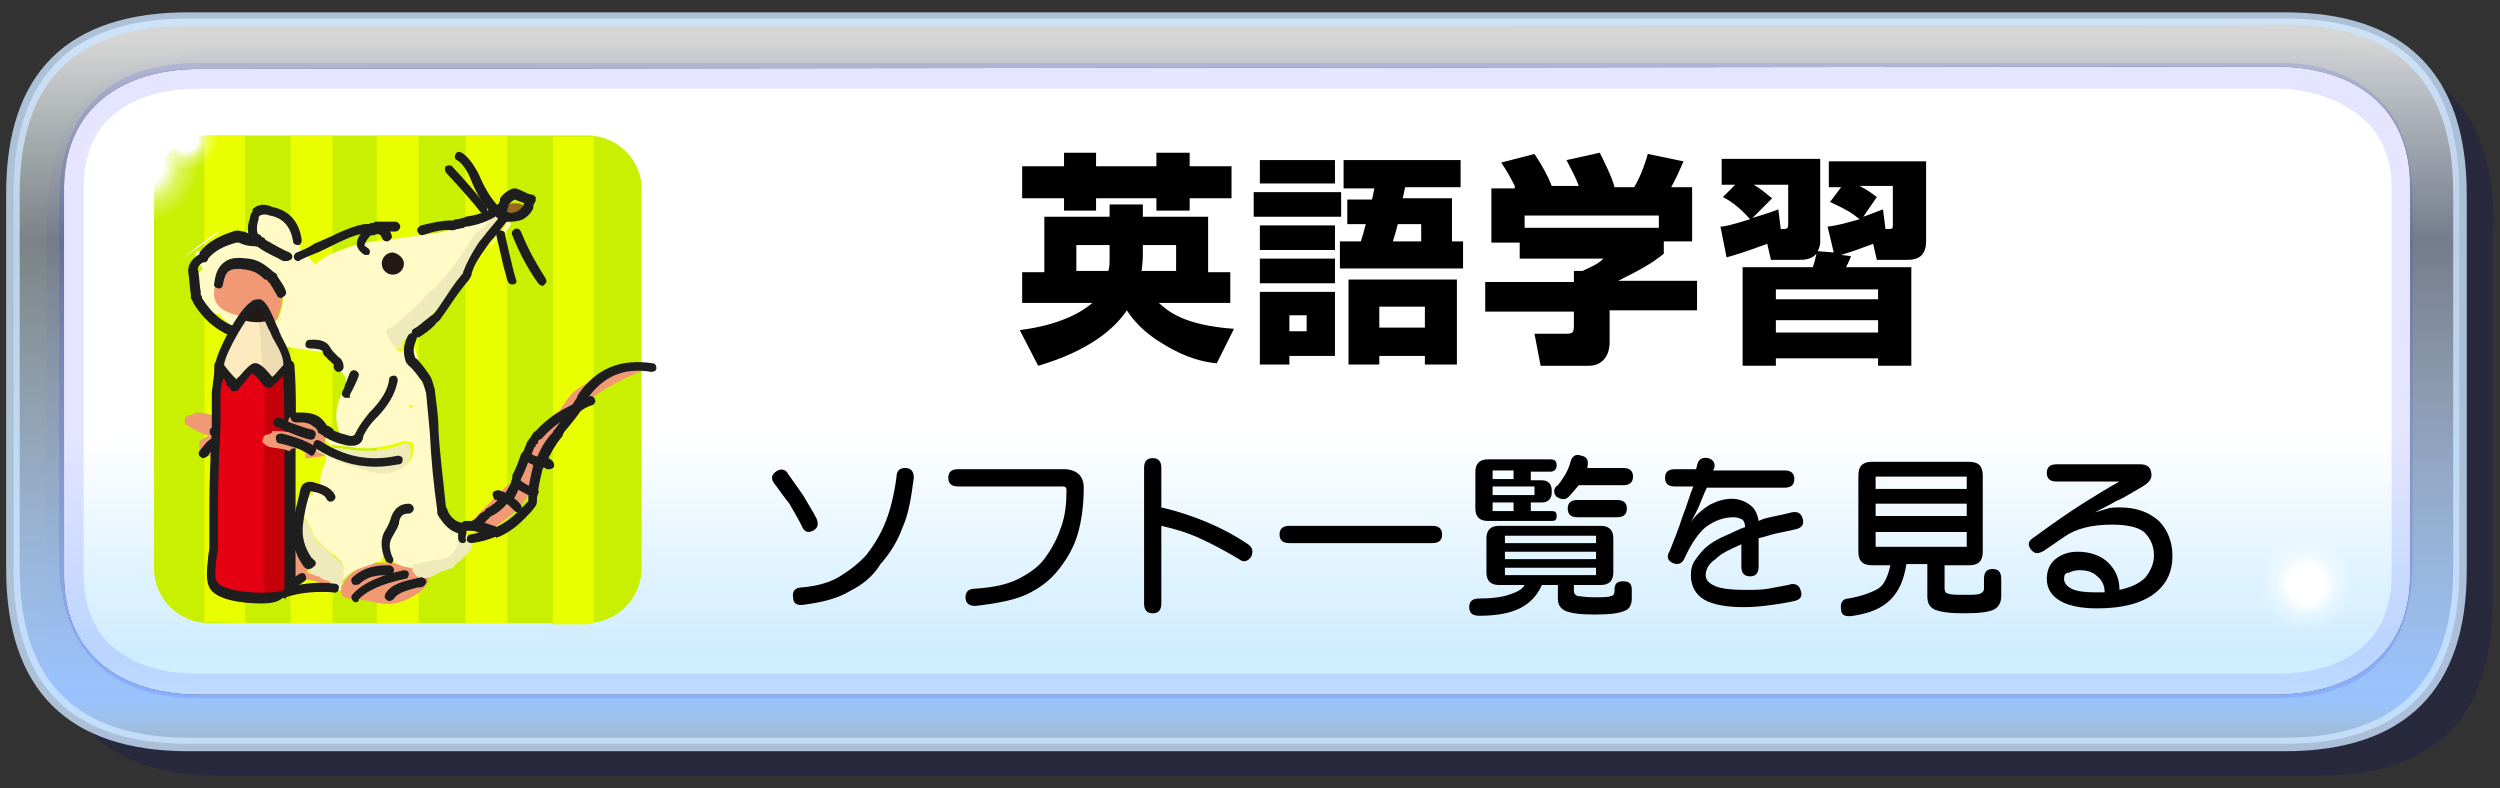 <?xml version="1.0" encoding="utf-8"?>
<!-- Generator: Adobe Illustrator 25.3.1, SVG Export Plug-In . SVG Version: 6.00 Build 0)  -->
<svg version="1.1" id="レイヤー_1" xmlns="http://www.w3.org/2000/svg" xmlns:xlink="http://www.w3.org/1999/xlink" x="0px"
	 y="0px" viewBox="0 0 203 64" style="enable-background:new 0 0 203 64;" xml:space="preserve">
<rect x="0" y="0" width="203" height="64" fill="#333333" stroke="none"/>
<style type="text/css">
	.st0{fill:#000066;fill-opacity:0.2;}
	.st1{fill:url(#SVGID_1_);}
	.st2{fill:url(#SVGID_2_);}
	.st3{opacity:0.102;fill:#0000FF;enable-background:new    ;}
	.st4{opacity:0.8;fill:#CCE4FF;enable-background:new    ;}
	.st5{fill:url(#SVGID_3_);}
	.st6{fill:#C8F000;}
	.st7{fill:#E9FF00;}
	.st8{fill:#F19975;}
	.st9{fill:#FFFAC6;}
	.st10{fill:#F4AF8F;}
	.st11{fill:#EFEABA;}
	.st12{fill:#FFFBDA;}
	.st13{fill:#986A1D;}
	.st14{fill:#1E1E1E;}
	.st15{fill:#231815;}
	.st16{fill:#FDEABE;}
	.st17{fill:#EDDBB3;}
	.st18{fill:#E50012;}
	.st19{fill:#C6000B;}
	.st20{fill:url(#SVGID_4_);}
	.st21{fill:url(#SVGID_5_);}
</style>
<g>
	<path class="st0" d="M202.5,18.3c0-9.5-4.7-14.2-14.2-14.2H18C8.5,4.3,3.8,8.8,3.8,18.3v30.5C3.8,58.3,8.5,63,18,63h170.2
		c9.5,0,14.2-4.7,14.2-14.2V18.3H202.5z"/>
	
		<linearGradient id="SVGID_1_" gradientUnits="userSpaceOnUse" x1="644.478" y1="2496.285" x2="644.478" y2="2574.758" gradientTransform="matrix(0.793 0 0 0.794 -410.929 -1981.242)">
		<stop  offset="3.500000e-02" style="stop-color:#FFFFFF;stop-opacity:0.8"/>
		<stop  offset="0.302" style="stop-color:#E5F9FF;stop-opacity:0.4"/>
		<stop  offset="0.898" style="stop-color:#99C3FF"/>
		<stop  offset="0.969" style="stop-color:#CCEDFF;stop-opacity:0.702"/>
	</linearGradient>
	<path class="st1" d="M199.7,15.7c0-9.5-4.7-14.2-14.2-14.2H15.3C5.8,1.5,1.1,6.2,1.1,15.7v30.5c0,9.5,4.7,14.2,14.2,14.2h170.2
		c9.5,0,14.2-4.7,14.2-14.2V15.7 M184.7,5.4c6.5,0,11,3.3,11,9.7v31.6c0,6.5-4.7,9.7-11,9.7H16.2c-6.5,0-11-3.3-11-9.7V15.3
		c0-6.5,4.7-9.7,11-9.7L184.7,5.4L184.7,5.4z"/>
	
		<linearGradient id="SVGID_2_" gradientUnits="userSpaceOnUse" x1="644.541" y1="2501.597" x2="644.541" y2="2569.242" gradientTransform="matrix(0.793 0 0 0.794 -410.929 -1981.242)">
		<stop  offset="3.500000e-02" style="stop-color:#FFFFFF"/>
		<stop  offset="0.565" style="stop-color:#FFFFFF"/>
		<stop  offset="0.898" style="stop-color:#CEECFF"/>
		<stop  offset="0.969" style="stop-color:#D6F7FF"/>
	</linearGradient>
	<path class="st2" d="M184.7,5.4c6.5,0,11,3.3,11,9.7v31.6c0,6.5-4.7,9.7-11,9.7H16.2c-6.5,0-11-3.3-11-9.7V15.3
		c0-6.5,4.7-9.7,11-9.7L184.7,5.4L184.7,5.4z"/>
	<path class="st3" d="M184.7,56.7H16.2c-7.4,0-11.4-4-11.4-11.4V16.5c0-7.4,4-11.4,11.4-11.4h168.4c3.7-0.1,6.5,1,8.4,2.8
		c2.1,1.9,2.9,4.8,2.9,8.5v28.7C196.1,52.8,192.3,56.7,184.7,56.7z M185,7.2c-0.1,0-0.3,0-0.3,0H16.2c-5.5,0-9.4,2.5-9.4,8v31.5
		c0,5.5,3.9,8,9.4,8h168.6c5.5,0,9.4-2.5,9.4-8V15.2C194.2,8.5,187.6,7.2,185,7.2z"/>
	<path class="st4" d="M185.5,61H15.3C5.5,61,0.5,56,0.5,46.2V15.7C0.5,5.9,5.5,1,15.3,1h170.2c9.8,0,14.8,5,14.8,14.8v30.5
		C200.3,56,195.3,61,185.5,61z M15.3,2.1C6.2,2.1,1.6,6.5,1.6,15.7v30.5c0,9.1,4.6,13.7,13.7,13.7h170.2c9.1,0,13.7-4.6,13.7-13.7
		V15.7c0-9.1-4.6-13.7-13.7-13.7C185.5,2.1,15.3,2.1,15.3,2.1z"/>
	
		<radialGradient id="SVGID_3_" cx="1049.784" cy="2888.711" r="26.103" gradientTransform="matrix(0.707 0 0 0.707 -554.897 -1994.869)" gradientUnits="userSpaceOnUse">
		<stop  offset="7.800000e-02" style="stop-color:#FFFFFF"/>
		<stop  offset="0.137" style="stop-color:#FFFFFF;stop-opacity:0.353"/>
		<stop  offset="0.208" style="stop-color:#FFFFFF;stop-opacity:0"/>
	</radialGradient>
	<path class="st5" d="M191.3,44.1c-1.1-1.1-2.3-1.7-4-1.7c-1.5,0-2.8,0.6-4,1.5c-1.1,1.2-1.5,2.6-1.5,4c0,1.5,0.6,2.8,1.5,4
		c1.1,1.1,2.3,1.7,4,1.5c1.5,0,2.8-0.6,4-1.5c1.1-1,1.5-2.3,1.5-4C192.8,46.4,192.3,45.2,191.3,44.1z"/>
	<g>
		<g>
			<path class="st6" d="M47.7,11H17c-2.5,0-4.5,2-4.5,4.5v5.4v19.8v5.4c0,2.5,2,4.5,4.5,4.5h30.6c2.5,0,4.5-2,4.5-4.5v-5.4V20.9
				v-5.4C52.2,13.1,50.2,11,47.7,11z"/>
			<g>
				<rect x="23.6" y="11" class="st7" width="3.4" height="39.6"/>
				<path class="st7" d="M19.9,50.6V11h-2.8c-0.2,0-0.4,0-0.5,0v39.5c0.2,0,0.4,0,0.5,0L19.9,50.6L19.9,50.6z"/>
				<path class="st7" d="M48.2,50.6V11.1c-0.2,0-0.4,0-0.5,0h-2.8v39.6h2.8C47.9,50.6,48,50.6,48.2,50.6z"/>
				<rect x="37.8" y="11" class="st7" width="3.4" height="39.6"/>
				<rect x="30.6" y="11" class="st7" width="3.4" height="39.6"/>
			</g>
		</g>
	</g>
	<g>
		<path class="st8" d="M34.8,47c-1.2-1.4-3.7-1.6-5.4-1c-0.8,0.3-2.4,1.9-1.4,2.5c0.4,0.2,1.5,0.2,2,0.3c0.7,0.2,1.4,0.3,2.1,0.2
			C33,48.8,34.7,48,34.8,47"/>
		<path class="st9" d="M21.4,16.8c-0.1,0-0.3-0.1-0.3-0.3c-0.1,0.3-0.2,0.6-0.4,0.9c-0.5,1-0.7,1.4-0.6,1.4c-0.1,0-0.1,0-0.1,0.1
			c0.1,0.1,0.3,0.3,0.6,0.6c-0.3-0.1-0.4-0.2-0.6-0.3l-3.6,1.2h-0.5c-0.1,0.5,0.1,0.9,0.5,1.3c0,0.1,0,0.1,0.1,0.1
			c-0.2,0.2-0.4,0.3-0.6,0.6c0,0.1,0,0.2,0,0.3c-0.1,0.4,0,0.8,0,1.1c0.1,1,0.8,1.7,1.9,1.7c0.2,0.2,0.4,0.4,0.6,0.6
			c0.8,0.8,1.9,1.4,3.1,1.5c0.1,0.1,0.5,0.2,1.2,0.4c0.6,0.2,1.9,0.4,3.7,0.6c0.3,0.1,0.7,0.4,0.8,0.8c0.2,0.5,0.6,0.9,0.9,1.3
			c0,0.2,0,0.4,0,0.7c-0.1,0.2-0.2,0.3-0.2,0.5c-0.1,0.1-0.3,0.2-0.3,0.4c-0.4,1-0.4,2,0,2.9c0.2,0.3,0.3,0.4,0.6,0.4
			c0,0.1,0,0.3,0,0.3c-0.2-0.1-0.6-0.3-0.8-0.5c-0.1-0.1-0.2-0.2-0.4-0.3v0.1c-0.1,0-0.1,0-0.3,0c0,0-0.1,0.1-0.1,0.1
			c0,0,0,0.1-0.1,0.1c0,0.1,0,0.1,0,0.1c0,0.1,0,0.2,0,0.3c0.1,0.1,0.2,0.1,0.3,0.3c0.6,0.1,1.2,0.1,1.7,0.2
			c0.6,0.1,1.1,0.1,1.7,0.1c0.8-0.1,1.7-0.3,2.6-0.6c0,0,0,0,0.1,0l0,0c0.1,0,0.3,0.1,0.5,0.1c0.1,0,0.1,0,0.1,0.1
			c0.2,1.1-0.2,1.8-1.3,2.1c-0.5,0.2-1,0.2-1.5,0.1c-1-0.2-2-0.6-3-0.9l0,0c-0.1,0-0.1,0-0.1-0.1l0,0c-0.2-0.1-0.4-0.1-0.5-0.2
			c-0.1-0.1-0.1-0.1-0.2-0.1l0,0c-0.1,0-0.1-0.1-0.1-0.1c-0.1,0-0.1,0-0.1-0.1l0,0c-0.1,0-0.2,0.1-0.2,0.1c-0.1,0.1-0.1,0.1,0,0.2
			c0,0.2-0.1,0.4-0.1,0.6C26.1,38.2,26,38.7,26,39c0,0.1,0,0.1,0.1,0.1c-0.8,0.8-1.3,1.7-1.6,2.4c0.4,0.7,0.7,1.4,1.1,2.2
			c0.1,0,0.1,0.1,0.1,0.1c0.6,0.6,1.3,1.2,2,1.8c0.1,0.1,0.2,0.3,0.1,0.6l-0.1,0.1c0,0,0.1,0,0.1,0.1c0,0.7-0.3,1-1,1v0.1
			c0,0.1,0,0.1-0.1,0.3c-0.4-0.2-1-0.4-1.5-0.5c0.2,0.3,0.5,0.5,0.7,0.6c0.3,0.2,0.8,0.3,1.2,0.1c0.2,0,0.4,0,0.6-0.1l0,0v-0.1
			c0-0.1,0-0.3,0-0.3c0.1,0,0.1-0.1,0.1-0.1c0-0.1,0-0.1,0-0.1c0,0,0,0,0-0.1c0.4-0.5,0.8-0.8,1.3-1c0.5-0.2,1-0.3,1.5-0.6
			c0.1,0,0.2,0,0.3,0c0.2-0.4,0.4-0.8,0.5-1.4c0,1.2,0.6,1.7,1.9,1.9c0.1,0,0.1,0,0.2,0.1c0-0.1,0-0.1,0-0.1c0-0.1,0-0.1,0.1-0.2
			c0.8-0.1,1.5-0.2,2.2-0.4c0.5-0.1,0.8-0.3,1.1-0.6c0-0.1,0-0.1,0-0.1c0.1-0.1,0.1-0.1,0.1-0.2c0.1-0.1,0.1-0.1,0.2-0.3
			c0-0.1,0-0.1,0-0.1c0.1,0,0.1-0.1,0.3-0.1c0.1,0,0.1,0.1,0.2,0.1c0,0,0,0,0,0.1c0.1-0.1,0.1-0.1,0.1-0.2l0.1-0.1
			c0-0.1,0-0.1,0.1-0.1c0.1,0,0.1,0,0.1,0c0.1,0,0.1,0,0.1,0c-0.3-0.6-1-1.3-2.4-2.1c-0.3-0.7-0.4-1.4-0.3-2.1c0-1.2,0-2.4-0.1-3.6
			c0-0.5-0.1-0.9-0.3-1.3c0.1,0,0.1-0.1,0.2-0.1c-0.1-1.3-0.3-2.6-1-3.6c-0.1-0.8-0.3-1.6-0.5-2.4c-0.1-0.4-0.3-0.8-0.4-1.1
			c-0.2,0.1-0.4,0.3-0.5,0.3c0,0.1,0,0.2,0,0.3c-0.1,0.1-0.1,0.2-0.1,0.3c-0.1,0-0.2,0-0.3,0c0,0-0.1,0-0.1,0
			c-0.4-0.3-0.7-0.8-0.8-1.3c-0.1-0.1-0.1-0.1,0-0.2c1.3-0.8,2.3-1.9,3.4-3c0.1-0.1,0.3-0.3,0.5-0.4c1.3-1.4,2.3-2.9,3.3-4.5
			c0,0,0,0,0.1,0c0.5-0.4,1-0.8,1.4-1.3h0.1c0.1,0,0.1,0,0.1,0c0.1,0,0.1,0,0.3,0.1c0.1,0,0.1,0,0.1,0.1c0,0,0,0,0.1,0.1
			c0,0,0,0,0,0.1c0.1,0,0.1,0,0.1,0c-0.1,0.1-0.1,0.1-0.1,0.1c0,0.1,0,0.1,0,0.1c-0.6,0.6-1,1.3-1.5,2c0.4-0.5,0.9-1,1.5-1.6
			c0.3-0.2,0.4-0.4,0.5-0.6c-0.1-0.1-0.2-0.3-0.3-0.6c0,0,0-0.1,0.1-0.1c-0.5-0.1-1.1-0.1-2,0.1c-0.3,0.1-0.6,0.1-0.9,0.3
			c-0.8,0.4-1.8,0.8-2.8,1c-1.4,0.2-2.8,0.4-4.3,0.6c-1.2,0.1-2.4,0.3-3.6,0.8c-0.9,0.3-1.6,0.7-2.1,1.2c-0.3-0.4-0.7-0.8-1.2-1.2
			C23.9,18.6,22.9,17.6,21.4,16.8z M19.4,21.6L19.4,21.6c3.1,0.1,4.2,1.5,3.3,4c-0.1,0.3-0.3,0.6-0.7,0.7c-1,0.3-1.9,0.1-2.6-0.7
			c-1.7-0.3-2.2-1.3-1.7-2.8c0.1-0.4,0.4-0.8,0.8-1C18.8,21.7,19,21.7,19.4,21.6L19.4,21.6z M28.1,32.9c0,0.3,0,0.7,0,1
			c0,0.1,0,0.2,0,0.3C28.1,33.9,28.1,33.4,28.1,32.9z M33.5,32.9c0,0.1,0,0.1,0,0.2c-0.1,0-0.2,0-0.3-0.1
			C33.2,32.9,33.3,32.9,33.5,32.9z"/>
		<path class="st10" d="M19.4,21.6L19.4,21.6L19.4,21.6L19.4,21.6z"/>
		<path class="st8" d="M18.4,21.8c-0.4,0.2-0.6,0.6-0.8,1c-0.6,1.5,0,2.4,1.7,2.8c0.7,0.8,1.5,1,2.6,0.7c0.3-0.1,0.6-0.3,0.7-0.7
			c0.9-2.5-0.1-3.8-3.3-4v0.1C19,21.7,18.8,21.7,18.4,21.8z"/>
		<path class="st11" d="M40.3,17.6c-0.1,0-0.1,0-0.1,0h-0.1c-0.4,0.5-0.9,0.9-1.4,1.3c-0.1,0-0.1,0-0.1,0c-1,1.7-2,3.1-3.3,4.5
			c-0.2,0.1-0.4,0.3-0.5,0.4c-1,1.1-2.1,2.2-3.4,3c-0.1,0.1-0.1,0.1,0,0.2c0.1,0.5,0.4,0.9,0.8,1.3c0.1,0,0.1,0,0.1,0
			c0.1,0,0.2,0,0.3,0c0-0.1,0-0.1,0.1-0.3c0-0.1,0-0.1,0-0.3c0.1-0.1,0.3-0.2,0.5-0.3c0.8-0.6,1.5-1.3,2.2-2.2
			c0.1,0,0.2-0.1,0.3-0.1c0.3-0.3,0.4-0.6,0.6-1l0,0c0.1-0.1,0.1-0.2,0.2-0.3l0,0c0.7-0.8,1.3-1.7,1.7-2.7c0-0.1,0.1-0.1,0.1-0.1
			c0.3-0.3,0.5-0.7,0.8-1c0.4-0.6,0.9-1.3,1.5-2c0,0,0,0,0-0.1c0.1,0,0.1,0,0.1-0.1c0,0,0,0-0.1,0c0-0.1,0-0.1,0-0.1
			c-0.1-0.1-0.1-0.1-0.1-0.1c0-0.1,0-0.1-0.1-0.1C40.4,17.6,40.4,17.6,40.3,17.6z"/>
		<path class="st12" d="M36.4,24.1L36.4,24.1c0.1-0.1,0.1-0.3,0.2-0.3l0,0C36.5,23.9,36.5,24,36.4,24.1z"/>
		<path class="st13" d="M41.7,16.5c-0.2,0-0.4,0.1-0.6,0.1c-0.1,0.1-0.1,0.3-0.2,0.3c0,0.1,0,0.1,0,0.2c-0.1,0-0.1,0.1-0.1,0.1
			c0.1,0.3,0.1,0.5,0.3,0.6c0.2,0.1,0.6,0.2,0.9,0.1c0.2,0,0.3-0.1,0.5-0.1c0.1-0.1,0.1-0.2,0.2-0.3c0-0.2,0-0.4,0-0.6
			c0-0.1-0.1-0.1-0.2-0.2C42.3,16.5,42,16.5,41.7,16.5L41.7,16.5z"/>
		<path class="st11" d="M32.8,36C32.8,36,32.8,36,32.8,36c-0.9,0.4-1.8,0.6-2.7,0.6c-0.6,0-1.2,0-1.7-0.1c-0.6-0.1-1.1-0.1-1.7-0.2
			c-0.2-0.1-0.5-0.1-0.8-0.1c0,0.1,0,0.1-0.1,0.1c-0.1,0.1-0.1,0.1-0.1,0.3c0.1,0,0.1,0,0.1,0.1c0.3,0.1,0.5,0.1,0.6,0.3h0.1l0,0
			c0.1,0.1,0.1,0.1,0.1,0.1c0.1,0.1,0.2,0.1,0.3,0.1c0.1,0.1,0.3,0.1,0.5,0.2l0,0c0.1,0,0.1,0,0.1,0.1c1,0.3,2,0.7,3,0.9
			c0.5,0.1,1,0.1,1.5-0.1c1.1-0.3,1.5-1,1.3-2.1c0-0.1-0.1-0.1-0.1-0.1C33.2,36.1,33,36,32.8,36L32.8,36z"/>
		<path class="st11" d="M37,44.5c0,0.1,0,0.1-0.1,0.2c0,0,0,0.1,0,0.1c-0.3,0.3-0.6,0.6-1.1,0.6c-0.7,0.1-1.4,0.3-2.2,0.4
			c-0.1,0.1-0.1,0.1-0.1,0.2c0,0,0,0,0,0.1c0,0.1,0,0.3,0,0.3c0.1,0,0.1,0,0.1,0.1c0.1,0.1,0.2,0.3,0.4,0.4c0.3,0.1,0.8,0,1.1-0.1
			c0.5-0.3,1-0.5,1.7-0.7c0.1-0.2,0.3-0.4,0.6-0.6c0.3-0.3,0.6-0.6,0.8-0.8c0-0.1,0.1-0.2,0.1-0.3c0-0.2,0-0.4,0-0.6l0,0
			c-0.1-0.1-0.1-0.1-0.1-0.1c-0.1,0-0.1,0-0.1,0c0,0,0,0-0.1,0c-0.1,0-0.1,0-0.1,0.1L37.8,44c-0.1,0.1-0.1,0.1-0.1,0.2
			c0-0.1,0-0.1,0-0.1c-0.1,0-0.1-0.1-0.2-0.1c-0.1,0-0.2,0.1-0.3,0.1c0,0.1,0,0.1,0,0.1C37.1,44.4,37,44.5,37,44.5z"/>
		<path class="st11" d="M24.4,41.5c-0.1-0.1-0.1-0.3-0.1-0.3c-0.1,0.6-0.1,1.7-0.4,3.1v0.1c0.1,0,0.1,0,0.1,0.1c0,0,0,0.1,0.1,0.1
			v0.1c0,0.1,0,0.1,0,0.1c0.1,0.1,0.1,0.2,0.3,0.3c0.2,0.3,0.4,0.6,0.6,0.8c0,0.1,0,0.1,0,0.1c0.1,0.1,0.1,0.2,0.2,0.4
			c0,0,0,0-0.1,0v0.1c-0.1,0-0.1,0.1-0.1,0.1c0,0.1,0,0.1,0.1,0.3c0.1,0,0.1,0,0.1,0s0,0,0,0.1c0.1,0,0.1,0,0.2,0
			c0.2,0.1,0.4,0.2,0.6,0.2c0.2,0.1,0.4,0.3,0.6,0.3c0.1,0.1,0.2,0.1,0.3,0.1c0.8,0.1,1-0.3,1-1c0-0.1-0.1-0.1-0.1-0.1l0.1-0.1
			c0.1-0.3,0-0.4-0.1-0.6c-0.7-0.6-1.4-1.3-2-1.8c-0.1-0.1-0.1-0.1-0.1-0.1C25.1,42.9,24.9,42.2,24.4,41.5z"/>
		<path class="st12" d="M24.1,44.7C24.1,44.7,24.1,44.7,24.1,44.7v-0.2C24,44.5,24,44.4,24,44.4c0,0.2,0,0.4,0.1,0.7
			c0.1,0,0.1,0,0.3,0C24.2,45,24.2,44.8,24.1,44.7z"/>
		<path class="st8" d="M25.1,46.3C25.1,46.3,25.1,46.3,25.1,46.3c0-0.1-0.1-0.2-0.1-0.4c0,0,0,0,0-0.1c-0.2-0.2-0.3-0.5-0.6-0.8
			c-0.1,0-0.1,0-0.3,0c-1.1,0-1.8,0.3-2.3,1.1c0.1,0.3,0.3,0.4,0.4,0.6c-0.1,0-0.1,0-0.1,0c-0.1,0.1-0.2,0.3-0.3,0.3
			c0,0.1,0,0.1,0,0.3c0,0.1,0.1,0.2,0.1,0.3c0.3-0.2,0.7-0.2,1-0.3c0.8-0.2,1.6-0.3,2.3-0.2c0.5,0.1,1,0.3,1.5,0.5
			c0.1-0.1,0.1-0.2,0.1-0.3v-0.1c-0.1,0-0.1,0-0.3-0.1c-0.2,0-0.4-0.1-0.6-0.3c-0.2,0-0.4-0.1-0.6-0.2c-0.1,0-0.2,0-0.2,0l0,0
			c0-0.1,0-0.1,0-0.1s0,0-0.1,0c-0.1-0.1-0.1-0.2-0.1-0.3C24.9,46.4,25,46.3,25.1,46.3L25.1,46.3z"/>
		<path class="st12" d="M25.3,46.8c-0.1,0-0.1,0-0.2,0l0,0C25.1,46.8,25.1,46.8,25.3,46.8z"/>
		<path class="st12" d="M17.7,18.8C17.7,18.8,17.7,18.8,17.7,18.8c-0.2,0.1-1.2,0.8-2.9,2.2C17,19.5,18,18.7,17.7,18.8z"/>
		<path class="st12" d="M19.8,19.3c-0.3-0.1-0.5-0.2-0.7-0.3C18.2,19.1,18.4,19.2,19.8,19.3z"/>
		<path class="st8" d="M49.4,30.3c-0.4,0.1-0.8,0.3-1,0.4c-0.8,0.4-1.4,0.8-1.8,1.1c-0.5,0.5-0.8,1-1.2,1.6
			c-0.2,0.1-0.4,0.2-0.6,0.4c-0.1,0.1-0.2,0.1-0.2,0.2c-1.6,2.2-2.4,3.4-2.2,3.5c0.1,0.2,0.2,0.6,0.1,1c-0.6,0.3-1.1,0.7-1.5,1.1
			c-1,1-2,2-2.9,2.9c0.1,0.5,0.3,0.7,0.8,0.8c0.1,0.1,0.2,0.1,0.3,0.1c0.8-0.5,1.5-0.9,2.2-1.5c0.8-0.6,1.3-1.3,1.7-2.1
			c1.7-3.2,2.5-4.8,2.6-4.7c1.2-2.3,3.6-4,7.3-5.3c-1,0-1.6,0-1.7,0c-0.2-0.1-0.4-0.1-0.6-0.1c-0.3,0.1-0.6,0.3-0.8,0.3
			c0,0,0,0.1-0.1,0.1c-0.1,0.1-0.1,0.1-0.1,0.1c-0.1,0-0.1,0-0.1,0.1C49.5,30.3,49.5,30.3,49.4,30.3z"/>
		<path class="st14" d="M40.3,17.5c-0.1,0-0.2,0-0.3-0.1c-0.7-0.7-1.3-1.6-1.8-2.9c-0.3-0.7-0.7-1.3-1.1-1.5
			c-0.2-0.1-0.2-0.3-0.1-0.5c0.1-0.2,0.3-0.2,0.5-0.1c0.5,0.3,1,1,1.4,1.8c0.5,1.2,1.1,2.1,1.7,2.7c0.1,0.1,0.1,0.4,0,0.5
			C40.5,17.5,40.4,17.5,40.3,17.5z"/>
		<path class="st14" d="M44,23.2c-0.1,0-0.2-0.1-0.3-0.2c-0.8-1.1-1.5-2.4-2.1-3.9c-0.1-0.2,0-0.4,0.2-0.5c0.2-0.1,0.4,0,0.5,0.2
			c0.6,1.5,1.3,2.7,2,3.8c0.1,0.2,0.1,0.4-0.1,0.5C44.2,23.2,44.1,23.2,44,23.2z"/>
		<path class="st14" d="M41.3,18c-0.1,0-0.2,0-0.3,0c-0.2-0.1-0.3-0.3-0.2-0.5c0.1-0.2,0.3-0.3,0.5-0.2c0.1,0,0.4,0,0.6-0.1
			c0.1,0,0.4-0.2,0.6-0.5c0-0.1,0-0.1,0.1-0.2c-0.1,0-0.2-0.1-0.3-0.1c-0.2-0.1-0.3-0.1-0.5-0.2c-0.2,0.1-0.3,0.2-0.5,0.4
			c0,0,0,0,0,0.1c0,0.1-0.1,0.2-0.1,0.3c0,0.2-0.2,0.4-0.4,0.4s-0.4-0.2-0.4-0.4c0-0.3,0.1-0.5,0.2-0.7l0-0.1c0,0,0,0,0-0.1
			c0.3-0.4,0.7-0.7,1.1-0.8c0.1,0,0.1,0,0.2,0c0.3,0.1,0.5,0.2,0.7,0.3c0.2,0.1,0.4,0.2,0.6,0.2c0.1,0,0.2,0.1,0.3,0.2
			c0,0.1,0,0.2,0,0.3c-0.1,0.2-0.2,0.3-0.2,0.5c0,0,0,0,0,0.1c-0.2,0.5-0.7,0.9-1.1,1C41.8,18,41.6,18,41.3,18z"/>
		<path class="st14" d="M41.1,18C41.1,18,41.1,18,41.1,18c-0.4-0.1-0.7-0.2-0.9-0.5c0-0.1-0.1-0.1-0.1-0.2c0-0.1,0-0.2,0.1-0.4
			c0-0.1,0.1-0.2,0.2-0.3c0.1-0.1,0.4-0.1,0.5,0c0.1,0.1,0.1,0.4,0,0.5c0.1,0,0.2,0.1,0.3,0.1c0.2,0,0.3,0.3,0.3,0.5
			C41.5,17.9,41.3,18,41.1,18z"/>
		<path class="st14" d="M40.3,17.5c-0.1,0-0.3-0.1-0.3-0.2c-0.1-0.2,0-0.4,0.2-0.5c0.1,0,0.1-0.1,0.1-0.1c0.1,0,0.1-0.1,0.2-0.1
			c0.2-0.1,0.4,0,0.5,0.2c0.1,0.2,0,0.4-0.2,0.5c-0.1,0-0.1,0.1-0.1,0.1c-0.1,0-0.1,0.1-0.2,0.1C40.4,17.5,40.4,17.5,40.3,17.5z"/>
		<path class="st14" d="M34.3,19.1c-0.2,0-0.3-0.1-0.4-0.3c-0.1-0.2,0.1-0.4,0.3-0.5c0.8-0.2,1.7-0.4,2.5-0.4c0,0,0,0,0.1,0
			c0.1,0,0.1-0.1,0.2-0.1c0.2,0,0.3,0,0.5-0.1c0.1,0,0.2,0,0.3-0.1c0.7-0.1,1.6-0.3,2.3-0.8c0.2-0.1,0.4-0.1,0.5,0.1
			c0.1,0.2,0.1,0.4-0.1,0.5c-0.8,0.6-1.9,0.9-2.6,1c-0.1,0-0.2,0-0.2,0.1c-0.2,0-0.4,0.1-0.6,0.1c-0.2,0.1-0.3,0.1-0.4,0.1
			C36,18.6,35.2,18.8,34.3,19.1C34.4,19.1,34.3,19.1,34.3,19.1z"/>
		<path class="st14" d="M33.8,27.4c-0.1,0-0.2-0.1-0.3-0.2c-0.1-0.2-0.1-0.4,0.1-0.5c0.4-0.2,0.8-0.6,1.2-0.9
			c0.1-0.1,0.3-0.2,0.4-0.3c0.2-0.2,0.4-0.5,0.6-0.8l0.2-0.3c0.4-0.6,0.9-1.4,1.5-2.1c0,0,0.1-0.1,0.1-0.1c0,0,0-0.1,0-0.1
			c0.3-0.8,0.7-1.5,1.2-2.3c0.2-0.3,0.5-0.6,0.7-0.9c0.4-0.5,0.8-0.9,1.2-1.5c0.1-0.2,0.4-0.2,0.5-0.1c0.2,0.1,0.2,0.4,0.1,0.5
			c-0.4,0.5-0.8,1-1.2,1.5c-0.3,0.3-0.5,0.6-0.7,0.9c-0.5,0.7-0.9,1.3-1.1,2c0,0.3-0.2,0.4-0.2,0.5c-0.6,0.7-1.1,1.4-1.5,2l-0.2,0.3
			c-0.2,0.3-0.5,0.7-0.7,1c-0.1,0.1-0.3,0.2-0.4,0.4c-0.4,0.4-0.8,0.7-1.3,1C33.9,27.4,33.9,27.4,33.8,27.4z"/>
		<path class="st14" d="M41.6,23.1c-0.2,0-0.3-0.1-0.4-0.3c-0.1-0.4-0.2-0.8-0.3-1.1c-0.2-0.9-0.4-1.7-0.6-2.6
			c0-0.2,0.1-0.4,0.3-0.4c0.2,0,0.4,0.1,0.4,0.3c0.2,0.9,0.4,1.8,0.6,2.6c0.1,0.4,0.2,0.8,0.3,1.1C42,22.9,41.9,23.1,41.6,23.1
			C41.7,23.1,41.7,23.1,41.6,23.1z"/>
		<path class="st14" d="M37.6,44.1C37.6,44.1,37.5,44.1,37.6,44.1c-0.3,0-0.4-0.2-0.4-0.4c0-0.3,0-0.4,0-0.4c0,0,0,0,0,0
			c-0.7-0.2-1.1-0.7-1.4-1.1c0,0,0-0.1-0.1-0.1c0-0.1-0.1-0.2-0.1-0.2c-0.1-0.1-0.1-0.3-0.1-0.5c-0.3-2.1-0.5-4.2-0.6-6.3
			c-0.1-1.1-0.2-2.2-0.3-3.2c-0.1-0.3-0.2-0.7-0.3-0.9c-0.4-0.5-0.7-1-1.1-1.3c0,0-0.1-0.1-0.1-0.1c0,0,0-0.1-0.1-0.1
			c0-0.1-0.1-0.2-0.1-0.3c-0.2-0.7-0.1-1.3,0.2-1.9c0.1-0.2,0.3-0.3,0.5-0.2c0.2,0.1,0.3,0.3,0.2,0.5c-0.2,0.5-0.3,0.9-0.1,1.4
			c0,0,0,0,0,0c0,0,0,0,0,0c0,0,0,0.1,0.1,0.1c0.4,0.4,0.7,0.8,1.1,1.4c0,0,0,0,0,0c0.2,0.3,0.3,0.8,0.4,1.1c0,0,0,0,0,0
			c0.1,1,0.3,2.1,0.3,3.2c0.1,2.1,0.4,4.2,0.6,6.3c0,0,0,0,0,0c0,0,0,0.1,0.1,0.2c0,0.1,0.1,0.2,0.1,0.3c0.3,0.5,0.6,0.7,0.9,0.8
			c0.7,0.1,0.6,0.9,0.5,1.3C37.9,43.9,37.8,44.1,37.6,44.1z M37.3,43.2L37.3,43.2L37.3,43.2z"/>
		<path class="st14" d="M29.8,20.7c-0.1,0-0.1,0-0.2,0c-0.3-0.2-0.5-0.4-0.6-0.7c-0.1-0.4,0.1-0.8,0.5-1.3c0-0.1,0.1-0.1,0.1-0.2
			c0.1-0.1,0.2-0.2,0.3-0.2c0.2,0,0.4,0.2,0.4,0.4c0,0.2-0.1,0.3-0.2,0.4c0,0,0,0.1-0.1,0.1c-0.4,0.5-0.4,0.7-0.4,0.7
			c0,0.1,0.1,0.1,0.2,0.2c0.2,0.1,0.3,0.3,0.2,0.5C30,20.7,29.9,20.7,29.8,20.7z M30.2,18.9C30.2,18.9,30.2,18.9,30.2,18.9
			C30.2,18.9,30.2,18.9,30.2,18.9z"/>
		<path class="st14" d="M30,19.1c-0.2,0-0.2,0-0.3-0.1c-0.2,0-0.4-0.2-0.3-0.4c0-0.2,0.2-0.4,0.4-0.4c0.2,0,0.2,0,0.3,0.1
			c0.2,0,0.4,0.2,0.3,0.4C30.3,18.9,30.2,19.1,30,19.1z"/>
		<path class="st14" d="M30.2,18.9c-0.2,0-0.4-0.2-0.4-0.4s0.2-0.4,0.4-0.4c0,0,0,0,0.1,0c0.1,0,0.1-0.1,0.2-0.1c0.3,0,0.5,0,0.8,0
			c0.3,0,0.5,0,0.8,0c0.2,0,0.4,0.2,0.4,0.4s-0.2,0.4-0.4,0.4c-0.3,0-0.5,0-0.8,0c-0.2,0-0.5,0-0.7,0C30.5,18.9,30.3,18.9,30.2,18.9
			z M30.3,18.2C30.3,18.2,30.3,18.2,30.3,18.2C30.3,18.2,30.3,18.2,30.3,18.2z"/>
		<path class="st14" d="M29.7,19c-0.1,0-0.3-0.1-0.3-0.2c-0.1-0.2,0-0.4,0.2-0.5c0.2-0.1,0.3-0.1,0.4-0.1h0.3c0.2,0,0.4,0.2,0.4,0.4
			s-0.2,0.4-0.4,0.4H30c0,0,0,0-0.1,0C29.8,19,29.7,19,29.7,19z"/>
		<path class="st14" d="M30,19.1c-0.1,0-0.2,0-0.3-0.1c-0.1-0.1-0.1-0.4,0-0.5c0.1-0.1,0.3-0.2,0.5-0.2c0.2,0,0.4,0.2,0.4,0.4
			c0,0.2-0.1,0.4-0.3,0.4c0,0,0,0-0.1,0C30.2,19,30.1,19.1,30,19.1z M30.2,18.9C30.2,18.9,30.2,18.9,30.2,18.9
			C30.2,18.9,30.2,18.9,30.2,18.9z M30.3,18.9L30.3,18.9L30.3,18.9z"/>
		<path class="st14" d="M31.4,19.6c-0.2,0-0.3-0.1-0.4-0.3c-0.1-0.2-0.1-0.4-0.8-0.2c0,0,0,0-0.1,0H30c-0.2,0-0.4-0.2-0.4-0.4
			s0.2-0.4,0.4-0.4h0.1c0.4-0.1,1.4-0.2,1.7,0.8c0.1,0.2-0.1,0.4-0.3,0.5C31.4,19.6,31.4,19.6,31.4,19.6z"/>
		<path class="st14" d="M24.2,21.2c-0.1,0-0.3-0.1-0.3-0.2c-0.1-0.2,0-0.4,0.2-0.5c0.5-0.2,1-0.4,1.4-0.7c0.7-0.3,1.4-0.6,2-0.9
			c0.7-0.3,1.4-0.6,2.1-0.7c0.2,0,0.4,0.1,0.4,0.3c0,0.2-0.1,0.4-0.3,0.4c-0.5,0.1-1.2,0.3-1.8,0.6c-0.7,0.3-1.4,0.7-2.1,1
			c-0.5,0.2-1,0.4-1.4,0.6C24.3,21.2,24.3,21.2,24.2,21.2z"/>
		<path class="st14" d="M20.9,20c-0.1,0-0.2,0-0.3-0.1c-0.5-0.6-0.6-1.4-0.3-2.2c0-0.2,0.1-0.4,0.2-0.5l0-0.1c0,0,0,0,0-0.1
			c0.4-0.4,0.9-0.5,1.6-0.2c1.4,0.3,2.2,1.2,2.4,2.7c0,0.2-0.1,0.4-0.3,0.4c-0.2,0-0.4-0.1-0.4-0.3c-0.2-1.2-0.8-1.9-1.9-2.1
			c0,0,0,0,0,0c-0.5-0.2-0.7,0-0.8,0l0,0c-0.1,0.1-0.1,0.1-0.1,0.2c0,0,0,0.1,0,0.1c-0.2,0.6-0.2,1.1,0.1,1.5c0.1,0.2,0.1,0.4,0,0.5
			C21.1,19.9,21,20,20.9,20z"/>
		<path class="st14" d="M21.5,27.7c-0.6,0-1.1,0-1.6-0.1c-0.1,0-0.3,0-0.5-0.1c-1.5-0.4-2.8-1.4-3.7-2.9c0,0,0,0,0,0
			c0-0.1-0.1-0.2-0.1-0.2c0,0,0,0,0,0c0-0.1-0.1-0.1-0.1-0.2l0-0.3c-0.1-0.5-0.1-1.1-0.2-1.7c-0.1-0.6,0.2-1.1,0.8-1.5
			c0,0,0.1,0,0.1-0.1c0,0,0,0,0-0.1c0.6-0.8,1.5-1.3,2.7-1.7c0.2-0.1,0.5-0.1,0.8,0c0,0,0,0,0.1,0c0.2,0.1,0.5,0.2,1,0.2h0.1
			c0.2,0,0.4,0.2,0.4,0.4S21.1,20,20.9,20h-0.1c-0.6,0-1-0.1-1.4-0.3c0,0-0.1,0-0.2,0c-1.1,0.3-1.8,0.7-2.3,1.3
			c0,0.1-0.1,0.3-0.3,0.3c0,0,0,0,0,0c0,0,0,0-0.1,0c-0.4,0.2-0.5,0.5-0.4,0.7c0.1,0.6,0.1,1.2,0.2,1.7l0,0.2c0,0.1,0.1,0.1,0.1,0.2
			c0,0,0,0.1,0,0.1c0.8,1.3,1.9,2.2,3.3,2.5c0,0,0,0,0.1,0c0.1,0,0.2,0,0.2,0c0.5,0.1,1,0.1,1.6,0.1c0.2,0,0.4,0.2,0.4,0.4
			S21.7,27.7,21.5,27.7z M15.7,24.4C15.7,24.4,15.7,24.4,15.7,24.4C15.7,24.4,15.7,24.4,15.7,24.4z M16.6,21.3
			C16.6,21.3,16.6,21.3,16.6,21.3C16.6,21.3,16.6,21.3,16.6,21.3z"/>
		<path class="st14" d="M23.2,21.2c-0.1,0-0.1,0-0.2,0c-0.5-0.3-1.3-0.6-2-1.1c0,0,0,0-0.1-0.1L20.9,20c0,0,0,0,0,0
			c-0.2,0-0.3-0.2-0.3-0.4c0-0.2,0.2-0.4,0.4-0.4c0.1,0,0.2,0,0.4,0.1c0,0,0.1,0,0.1,0.1l0.1,0.1c0.7,0.4,1.4,0.8,1.9,1
			c0.2,0.1,0.3,0.3,0.2,0.5C23.5,21.2,23.3,21.2,23.2,21.2z"/>
		<path class="st14" d="M22.8,24.2c-0.1,0-0.3-0.1-0.3-0.2c-0.1-0.2-0.3-0.5-0.4-0.7c-0.1-0.1-0.1-0.2-0.2-0.3c0,0-0.1-0.1-0.1-0.1
			c-0.1-0.1-0.1-0.2-0.2-0.2c0,0-0.1,0-0.1,0C21,22.2,20.6,22,20,21.9c-0.6-0.1-1.1-0.1-1.4,0.1c-0.3,0.2-0.4,0.6-0.5,1.1
			c0,0.2-0.2,0.4-0.4,0.3c-0.2,0-0.4-0.2-0.3-0.4c0.1-0.8,0.3-1.3,0.8-1.7c0.5-0.4,1.1-0.4,2-0.3c0.7,0.1,1.2,0.4,1.8,0.9
			c0.1,0.1,0.2,0.2,0.4,0.3c0,0,0.1,0.1,0.1,0.1c0,0,0,0,0,0.1c0.1,0.1,0.1,0.2,0.2,0.3c0.2,0.3,0.4,0.6,0.5,0.9
			c0.1,0.2,0,0.4-0.2,0.5C22.9,24.2,22.9,24.2,22.8,24.2z"/>
		<path class="st14" d="M27.5,30.2c-0.2,0-0.4-0.2-0.4-0.4c0-0.1,0-0.1,0-0.2c0,0,0,0,0,0L27,29.5c-0.2-0.2-0.4-0.3-0.5-0.5
			c-0.2-0.1-0.3-0.3-0.3-0.5c-0.3-0.2-0.7-0.2-1-0.2c-0.2,0-0.4-0.1-0.4-0.3c0-0.2,0.1-0.4,0.3-0.4c1-0.1,1.5,0.2,1.7,0.6
			c0.1,0.1,0.1,0.1,0.1,0.2c0.1,0,0.1,0.1,0.1,0.1c0.1,0.1,0.2,0.2,0.4,0.4l0.1,0.1c0.2,0.1,0.4,0.4,0.4,0.8
			C27.9,30,27.7,30.2,27.5,30.2z"/>
		<path class="st14" d="M25.1,46.2c-0.1,0-0.1,0-0.2,0c-0.1-0.1-0.2-0.1-0.2-0.2c0,0,0,0,0,0c-0.1,0-0.1-0.1-0.1-0.1
			c-0.7-1-1-2.1-0.8-3.3c0.1-1,0.4-1.9,0.6-2.9c0.1-0.3,0.2-0.4,0.4-0.5c0.2-0.1,0.5-0.1,0.8,0c0.7,0.2,1.3,0.4,1.6,1
			c0.1,0.2,0,0.4-0.2,0.5c-0.2,0.1-0.4,0-0.5-0.2c-0.1-0.3-0.6-0.5-1.2-0.6c0,0,0,0,0,0c-0.1,0-0.1,0-0.1,0c0,0,0,0,0,0
			c-0.3,0.9-0.5,1.8-0.6,2.7c-0.1,1,0.1,1.8,0.7,2.7c0.1,0,0.1,0.1,0.1,0.1c0,0,0,0,0,0c0.2,0.1,0.3,0.3,0.2,0.5
			C25.3,46.2,25.2,46.2,25.1,46.2z"/>
		<path class="st14" d="M23.2,48.6c-0.2,0-0.3-0.1-0.4-0.3c-0.1-0.2,0-0.4,0.2-0.5c1.3-0.4,2.8-0.6,4.2-0.4c0.2,0,0.4,0.2,0.3,0.4
			c0,0.2-0.2,0.4-0.4,0.3c-1.4-0.1-2.7,0-3.9,0.4C23.3,48.6,23.2,48.6,23.2,48.6z"/>
		<path class="st14" d="M21.5,48.7H21c-0.2,0-0.4-0.2-0.4-0.4c0-0.2,0.2-0.4,0.4-0.4h0.5c1.1-0.3,2-0.7,2.8-1.3
			c0.2-0.1,0.4-0.1,0.5,0.1c0.1,0.2,0.1,0.4-0.1,0.5C23.8,47.9,22.8,48.4,21.5,48.7C21.6,48.7,21.5,48.7,21.5,48.7z"/>
		<path class="st14" d="M31.6,45.7c-0.1,0-0.3-0.1-0.3-0.2c-0.4-0.9-0.4-1.7-0.1-2.3c0.2-0.3,0.4-0.7,0.5-1c0.2-0.8,0.7-1.3,1.5-1.3
			c0.2,0,0.4,0.2,0.4,0.4c0,0.2-0.2,0.4-0.4,0.4c-0.5,0-0.7,0.2-0.8,0.7c0,0,0,0,0,0.1c-0.1,0.4-0.4,0.8-0.6,1.2
			c-0.3,0.5-0.1,1.2,0.1,1.6c0.1,0.2,0,0.4-0.2,0.5C31.7,45.7,31.6,45.7,31.6,45.7z"/>
		<path class="st14" d="M46.8,33.5c-0.1,0-0.1,0-0.2,0c-0.2-0.1-0.3-0.3-0.2-0.5c0.1-0.2,0.2-0.3,0.3-0.5c0.1-0.1,0.2-0.3,0.2-0.4
			c0,0,0,0,0,0c1.5-2.2,3.5-3,6.1-2.6c0.2,0,0.3,0.2,0.3,0.4c0,0.2-0.2,0.3-0.4,0.3c-2.3-0.4-4,0.4-5.3,2.3
			c-0.1,0.1-0.2,0.3-0.2,0.4c-0.1,0.1-0.2,0.3-0.2,0.4C47.1,33.4,46.9,33.5,46.8,33.5z"/>
		<path class="st14" d="M46.8,33.5c-0.1,0-0.3-0.1-0.3-0.2c-0.1-0.2-0.1-0.4,0.1-0.5c0.4-0.2,0.7-0.4,1.2-0.6c0.2-0.1,0.4,0,0.5,0.2
			c0.1,0.2,0,0.4-0.2,0.5c-0.4,0.1-0.7,0.3-1,0.5C46.9,33.4,46.9,33.5,46.8,33.5z"/>
		<path class="st14" d="M43.8,37.9c0,0-0.1,0-0.1,0c-0.2-0.1-0.3-0.3-0.2-0.5c0.4-1,0.8-1.7,1.4-2.3c0-0.1,0.1-0.2,0.2-0.3
			c0,0,0,0,0,0c0,0,0,0,0,0c0.5-0.7,1-1.3,1.5-1.9c0.1-0.2,0.4-0.2,0.5-0.1c0.2,0.1,0.2,0.4,0.1,0.5c-0.4,0.6-0.9,1.2-1.4,1.8
			c0,0.1-0.1,0.1-0.1,0.2c0,0.1,0,0.1-0.1,0.2c-0.5,0.6-0.9,1.3-1.3,2.2C44.1,37.8,43.9,37.9,43.8,37.9z M45,35C45,35,45,35,45,35
			C45,35,45,35,45,35z"/>
		<path class="st14" d="M42.7,37.4c0,0-0.1,0-0.1,0c-0.2-0.1-0.3-0.3-0.2-0.5l0.4-1c0,0,0-0.1,0.1-0.1c0,0,0,0,0,0
			c0-0.1,0.1-0.2,0.2-0.3c0.1-0.2,0.2-0.4,0.4-0.5c0.9-1,2-1.7,3.1-2.2c0.2-0.1,0.4,0,0.5,0.2c0.1,0.2,0,0.4-0.2,0.5
			c-1,0.4-2,1.1-2.9,2.1c0,0-0.1,0.1-0.2,0.1c0,0-0.1,0-0.1,0.2c0,0.1-0.1,0.2-0.2,0.2l0,0c0,0,0,0.1,0,0.1c0,0,0,0.1-0.1,0.1
			l-0.4,1C43,37.3,42.9,37.4,42.7,37.4z"/>
		<path class="st14" d="M43.8,37.9C43.8,37.9,43.7,37.9,43.8,37.9c-0.5-0.1-0.9-0.3-1.3-0.6c-0.2-0.1-0.2-0.3-0.1-0.5
			c0.1-0.2,0.3-0.2,0.5-0.1c0.3,0.2,0.6,0.4,0.9,0.4c0.2,0.1,0.3,0.3,0.3,0.5C44.1,37.8,44,37.9,43.8,37.9z"/>
		<path class="st14" d="M43.3,40.2C43.3,40.2,43.3,40.2,43.3,40.2c-0.2,0-0.4-0.2-0.4-0.4c0.1-0.8,0.3-1.6,0.5-2.4
			c0.1-0.2,0.3-0.3,0.5-0.3c0.2,0.1,0.3,0.3,0.3,0.5c-0.2,0.7-0.4,1.5-0.5,2.2C43.7,40.1,43.5,40.2,43.3,40.2z"/>
		<path class="st14" d="M43.3,40.2H43c0,0-0.1,0-0.1,0c-0.4-0.2-0.8-0.4-1.2-0.7c-0.2-0.1-0.2-0.3-0.1-0.5c0.1-0.2,0.3-0.2,0.5-0.1
			c0.4,0.3,0.7,0.5,1,0.6h0.2c0.2,0,0.4,0.2,0.4,0.4S43.5,40.2,43.3,40.2z"/>
		<path class="st14" d="M40.2,43.6c-0.1,0-0.2,0-0.3-0.1c-0.1-0.1-0.2-0.4,0-0.5c0.1-0.1,0.2-0.1,0.3-0.2c0,0,0.1,0,0.1,0
			c0.6-0.3,1.2-0.7,1.6-1.1c0.1-0.1,0.2-0.2,0.3-0.3c0.2-0.2,0.4-0.4,0.6-0.6c0,0,0,0,0.1-0.1c0,0,0,0,0-0.2c0-0.2,0-0.5,0.1-0.7
			c0.1-0.2,0.3-0.3,0.5-0.2c0.2,0.1,0.3,0.3,0.2,0.5c-0.1,0.2-0.1,0.3-0.1,0.5c0,0.2,0,0.4-0.2,0.6c-0.2,0.3-0.4,0.5-0.7,0.8
			c-0.1,0.1-0.2,0.2-0.3,0.3c-0.5,0.5-1.2,1-1.9,1.3c-0.1,0-0.1,0-0.2,0.1c0,0,0,0,0,0C40.3,43.6,40.3,43.6,40.2,43.6z"/>
		<path class="st14" d="M44.6,38.1C44.6,38.1,44.6,38.1,44.6,38.1c-0.2,0-0.3,0-0.3-0.1c-0.2,0-0.4-0.1-0.7-0.2
			c-0.2-0.1-0.3-0.3-0.2-0.5c0.1-0.2,0.3-0.3,0.5-0.2c0.1,0.1,0.3,0.1,0.5,0.1c0.1,0,0.2,0,0.3,0.1c0.2,0.1,0.3,0.3,0.3,0.5
			C45,38,44.8,38.1,44.6,38.1z"/>
		<path class="st14" d="M41.9,39.6c-0.2,0-0.4-0.2-0.4-0.4c0-0.2,0.1-0.3,0.1-0.4c0,0,0,0,0-0.1c0-0.1,0-0.1,0-0.1
			c0.3-0.6,0.5-1.1,0.7-1.7c0.1-0.2,0.3-0.3,0.5-0.2c0.2,0.1,0.3,0.3,0.2,0.5c-0.2,0.6-0.4,1.1-0.7,1.7c0,0.1-0.1,0.2-0.1,0.3
			c0,0,0,0,0,0.1C42.3,39.5,42.1,39.6,41.9,39.6z"/>
		<path class="st14" d="M41.1,40.9c-0.1,0-0.2,0-0.3-0.1c-0.1-0.1-0.3-0.1-0.5-0.2c-0.2,0-0.3-0.3-0.3-0.5c0-0.2,0.3-0.3,0.5-0.3
			c0.3,0.1,0.6,0.2,0.8,0.4c0.1,0.1,0.1,0.4,0,0.5C41.3,40.8,41.2,40.9,41.1,40.9z"/>
		<path class="st14" d="M38.3,44.1c-0.2,0-0.4-0.1-0.4-0.3c0-0.2,0.1-0.4,0.3-0.4c0.6-0.1,1.2-0.3,1.7-0.5c0.2-0.1,0.4,0,0.5,0.2
			c0.1,0.2,0,0.4-0.2,0.5C39.7,43.8,39.1,44,38.3,44.1C38.4,44.1,38.4,44.1,38.3,44.1z"/>
		<path class="st14" d="M38.5,43.1c-0.2,0-0.3-0.1-0.4-0.3c-0.1-0.2,0-0.4,0.2-0.5c0.1,0,0.4-0.2,0.6-0.5c0.1-0.1,0.2-0.2,0.3-0.2
			c0.1-0.1,0.2-0.1,0.2-0.2c0,0,0.1-0.1,0.1-0.1c0.4-0.2,0.9-0.6,1.3-1.1c0.1-0.2,0.4-0.2,0.5-0.1c0.2,0.1,0.2,0.4,0.1,0.5
			c-0.2,0.3-0.8,1-1.5,1.3c-0.1,0.1-0.2,0.1-0.2,0.2c-0.1,0.1-0.2,0.1-0.2,0.2c-0.2,0.2-0.6,0.5-0.9,0.6
			C38.6,43.1,38.5,43.1,38.5,43.1z"/>
		<path class="st14" d="M40.2,43.6c0,0-0.1,0-0.1,0c-0.5-0.2-1.1-0.3-1.6-0.5c-0.2-0.1-0.3-0.3-0.3-0.5c0-0.2,0.3-0.3,0.5-0.3
			c0.6,0.1,1.1,0.3,1.7,0.5c0.2,0.1,0.3,0.3,0.2,0.5C40.5,43.5,40.3,43.6,40.2,43.6z"/>
		<path class="st14" d="M38.5,43.1c-0.1,0-0.3,0-0.4,0c-0.1,0-0.2,0-0.3,0c-0.2,0-0.4-0.2-0.4-0.4c0-0.2,0.2-0.4,0.4-0.4
			c0.1,0,0.3,0,0.4,0c0.1,0,0.2,0,0.3,0c0.2,0,0.4,0.2,0.4,0.4S38.7,43.1,38.5,43.1z"/>
		<path class="st14" d="M42,41.6c-0.1,0-0.2-0.1-0.3-0.2c-0.2-0.2-0.4-0.4-0.7-0.6c-0.2-0.1-0.2-0.3-0.1-0.5
			c0.1-0.2,0.3-0.2,0.5-0.1c0.4,0.3,0.7,0.5,0.9,0.8c0.1,0.2,0.1,0.4-0.1,0.5C42.1,41.5,42.1,41.6,42,41.6z"/>
		<path class="st14" d="M41.1,40.9c-0.1,0-0.2,0-0.3-0.1c-0.1-0.1-0.1-0.4,0-0.5c0.3-0.3,0.5-0.7,0.7-1.1c0.1-0.2,0.3-0.3,0.5-0.2
			c0.2,0.1,0.3,0.3,0.2,0.5c-0.2,0.5-0.4,1-0.8,1.4C41.3,40.8,41.2,40.9,41.1,40.9z"/>
		<path class="st14" d="M28.2,32.3c-0.1,0-0.1,0-0.2,0c-0.2-0.1-0.3-0.3-0.2-0.5c0.1-0.2,0.2-0.4,0.2-0.5c0.2-0.4,0.3-0.8,0.4-1
			c0.1-0.2,0.3-0.3,0.5-0.2c0.2,0.1,0.3,0.3,0.2,0.5c-0.1,0.3-0.3,0.7-0.5,1.1c-0.1,0.2-0.2,0.3-0.2,0.5
			C28.5,32.3,28.4,32.3,28.2,32.3z"/>
		<path class="st14" d="M39.3,17.4c-0.1,0-0.2-0.1-0.3-0.2c-0.7-0.9-1.6-1.9-2.8-3.2c-0.1-0.2-0.1-0.4,0-0.5c0.2-0.1,0.4-0.1,0.5,0
			c1.2,1.3,2.1,2.3,2.8,3.3c0.1,0.2,0.1,0.4-0.1,0.5C39.4,17.4,39.3,17.4,39.3,17.4z"/>
		<path class="st15" d="M32.8,21.4c0,0.5-0.4,0.9-0.9,0.9c-0.5,0-0.9-0.4-0.9-0.9s0.4-0.9,0.9-0.9C32.4,20.6,32.8,21,32.8,21.4z"/>
		<path class="st16" d="M22.4,27c0.7,1.5,1.3,2.7,0.5,4.3c-0.6,1.2-1.8,1.6-3.1,1.4c-2.1-0.4-2.3-2.7-1.6-4.3
			c0.3-0.7,1.7-4.2,2.8-3.9C21.6,24.6,22.2,26.5,22.4,27z"/>
		<path class="st17" d="M21,24.5c-0.1,0-0.2,0-0.3,0c0.1,1,0.4,2,0.5,3.1c0,0.8,0,2.4,0.5,3.1c0.4,0.6,0.7,0.8,1.1,0.8
			c0-0.1,0.1-0.1,0.1-0.2c0.8-1.6,0.2-2.9-0.5-4.3C22.2,26.5,21.6,24.6,21,24.5z"/>
		<path class="st8" d="M18.5,34.7c0-0.1,0-0.2,0-0.3c-0.1-0.1-0.2-0.1-0.3-0.3c-0.8-0.4-1.5-0.6-2.4-0.6c0,0.1,0,0.1-0.1,0.1
			c-0.1,0.1-0.2,0.1-0.4,0.1c-0.1,0.1-0.2,0.2-0.3,0.3c0,0.1,0,0.1,0,0.3c0,0.1,0,0.1,0,0.1c0.6,0.4,1.3,0.8,2,1
			c-0.2,0.1-0.3,0.1-0.5,0.2c-0.1,0.1-0.2,0.1-0.3,0.3c0,0.1,0,0.1,0,0.3c0,0.1,0,0.2,0,0.2c0.7,0.8,1.5,1,2.4,0.8
			c0.1,0,0.1-0.1,0.2-0.1c0-0.1,0-0.1,0.1-0.1c0-0.1,0-0.1,0-0.2c0-0.1,0.1-0.1,0.1-0.3c-0.1-0.1-0.1-0.1-0.2-0.3
			c-0.1-0.2-0.3-0.5-0.5-0.6c0-0.1,0-0.1,0.1-0.1c0-0.1,0.1-0.2,0.1-0.4c0-0.1,0-0.1,0-0.2C18.5,34.9,18.5,34.8,18.5,34.7z"/>
		<path class="st14" d="M17.4,35.4c-0.1,0-0.2,0-0.3-0.1c-0.1-0.1-0.1-0.4,0-0.5c0.2-0.2,0.5-0.2,0.7-0.2c0.2,0,0.4,0.2,0.4,0.4
			c0,0.2-0.2,0.4-0.4,0.4c-0.1,0-0.1,0-0.1,0c0,0,0,0,0,0C17.6,35.3,17.5,35.4,17.4,35.4z"/>
		<path class="st14" d="M16.5,37.2c-0.1,0-0.1,0-0.2-0.1c-0.2-0.1-0.2-0.3-0.1-0.5c0.2-0.2,0.4-0.5,0.6-0.7c0.3-0.3,0.7-0.5,1.3-0.6
			c0.2,0,0.4,0.1,0.4,0.3c0,0.2-0.1,0.4-0.3,0.4c-0.4,0.1-0.6,0.2-0.8,0.4c-0.2,0.2-0.4,0.4-0.5,0.6C16.8,37.1,16.6,37.2,16.5,37.2z
			"/>
		<path class="st18" d="M17.8,29.6c0.1,0.8-0.1,1.5-0.2,2.3c0,0.8,0,1.6,0,2.4c-0.1,2.2-0.3,4.5-0.3,6.7c0,1.1,0,2.2,0,3.3
			c0,0.7-0.3,2.4,0,3.1c0.6,1.3,4.5,1.3,5.7,1c0.8-0.2,0.6-0.4,0.6-1.2c0-0.7,0-1.5,0-2.2c0-1.8,0-3.6,0-5.4c0-3.2,0.1-6.5-0.1-9.8
			c-0.5,0.4-0.9,1-1.4,1.4c-0.3-0.3-0.9-1.4-1.4-1.3c-0.3,0-1.1,1.3-1.4,1.5C18.8,30.8,18.2,30.2,17.8,29.6"/>
		<path class="st19" d="M23.6,47.2c0-0.7,0-1.5,0-2.2c0-1.8,0-3.6,0-5.4c0-3.2,0.1-6.5-0.1-9.8c-0.5,0.4-0.9,1-1.4,1.4
			c-0.1-0.2-0.4-0.5-0.6-0.8c0,0,0,0,0,0c0,3.2-0.1,6.4-0.1,9.6c0,1.7,0,3.3,0,5c0,0.9-0.1,2,0.1,2.9c0.1,0.3,0.2,0.5,0.4,0.7
			c0.5,0,0.9-0.1,1.2-0.2C23.8,48.2,23.6,48,23.6,47.2z"/>
		<path class="st14" d="M21.2,49c-1.6,0-3.7-0.3-4.2-1.3c-0.3-0.6-0.2-1.5-0.1-2.4c0-0.3,0.1-0.6,0.1-0.8v-3.3
			c0-2.1,0.1-4.3,0.2-6.4l0-0.4c0-0.4,0-0.8,0-1.3c0-0.4,0-0.8,0-1.2c0-0.3,0.1-0.6,0.1-0.9c0.1-0.5,0.1-0.9,0.1-1.3
			c0-0.2,0.1-0.3,0.2-0.4c0.2-0.1,0.3,0,0.4,0.1c0.3,0.4,0.7,0.9,1.1,1.3c0,0,0.1,0.1,0.1,0.1c0.1-0.1,0.1-0.2,0.2-0.2
			c0.6-0.7,0.9-1,1.2-1.1c0.5-0.1,1,0.5,1.5,1.1c0.2-0.1,0.3-0.3,0.5-0.5c0.2-0.2,0.4-0.5,0.7-0.7c0.1-0.1,0.3-0.1,0.4-0.1
			c0.1,0.1,0.2,0.2,0.2,0.3c0.2,2.4,0.1,4.9,0.1,7.3c0,0.8,0,1.6,0,2.4v7.6c0,0.1,0,0.2,0,0.3c0,0.7-0.1,1-0.9,1.2
			C22.7,48.9,22,49,21.2,49z M18.1,30.7c0,0.1,0,0.3-0.1,0.4c0,0.3-0.1,0.6-0.1,0.8c0,0.4,0,0.8,0,1.1c0,0.4,0,0.9,0,1.3l0,0.4
			c-0.1,2.1-0.2,4.2-0.2,6.3v3.3c0,0.2,0,0.5-0.1,0.9c-0.1,0.7-0.2,1.7,0,2c0.4,0.9,4,1.1,5.2,0.8c0.3-0.1,0.3-0.1,0.3-0.1
			c0,0,0-0.2,0-0.4c0-0.1,0-0.2,0-0.4v-7.6c0-0.8,0-1.6,0-2.5c0-2.1,0-4.3-0.1-6.5c0,0,0,0-0.1,0.1c-0.3,0.3-0.5,0.5-0.8,0.8
			c-0.1,0.1-0.2,0.1-0.3,0.1c-0.1,0-0.2-0.1-0.3-0.1l-0.1-0.1c-0.5-0.7-0.8-0.9-0.9-1c-0.2,0.1-0.5,0.6-0.7,0.8
			c-0.3,0.3-0.4,0.5-0.5,0.6c-0.2,0.1-0.4,0.1-0.5,0c-0.1-0.1-0.2-0.3-0.4-0.4C18.4,31,18.3,30.9,18.1,30.7z"/>
		<path class="st8" d="M26.8,35.2c0.2,0.1,0.3,0.1,0.4,0.3c0.1-0.1,0.1-0.1,0.1-0.1c-0.1-0.1-0.1-0.1-0.2-0.2
			c-0.3-0.3-0.6-0.6-1-0.9l0,0c-0.7,0.2-1.3-0.1-1.8-0.7c-0.1,0-0.1,0.1-0.1,0.1c-0.2,0.1-0.5,0.2-0.7,0.2c0,0.1-0.1,0.1-0.1,0.3
			c-0.1,0.1-0.1,0.1-0.1,0.2c0,0.1,0.1,0.2,0.2,0.2c0,0.1,0.1,0.1,0.1,0.1c0.1,0.2,0.3,0.3,0.6,0.5c-0.3-0.1-0.5-0.1-0.7-0.1
			c-0.5-0.1-0.9-0.1-1.4-0.1c0,0.1,0,0.1,0,0.1c-0.1,0.1-0.1,0.1-0.2,0.1c-0.1,0.1-0.1,0.1-0.2,0.1c-0.1,0-0.1,0-0.1,0
			c-0.1,0-0.1,0.1-0.1,0.1c-0.1,0-0.1,0-0.1,0.1c0,0.1,0,0.1,0,0.1c-0.1,0.1-0.1,0.1-0.1,0.3c0.1,0.1,0.3,0.3,0.6,0.4
			c0.5,0.1,1,0.1,1.5,0.3c0.1,0,0.1,0,0.1,0.1c0-0.1,0.1-0.1,0.1-0.2c0.1-0.1,0.3-0.1,0.5-0.1v-0.1c0.1,0.1,0.3,0.1,0.4,0.3
			c0.1,0.1,0.1,0.1,0.3,0.2c0,0.1,0,0.3,0,0.4c0.1,0,0.2,0,0.4,0c0.3-0.1,0.8-0.1,1.2-0.2c-0.1-0.1-0.3-0.2-0.6-0.3
			c0-0.1,0-0.1-0.1-0.1c0-0.1,0-0.2,0.1-0.3c0.1-0.1,0.1-0.1,0.1-0.1c0.3,0.1,0.6,0.1,0.8,0.1c-0.1-0.1-0.2-0.2-0.3-0.3
			c0-0.1,0-0.1,0-0.3c0-0.1,0-0.1,0-0.1c0.1-0.1,0.1-0.1,0.1-0.1c0-0.1,0.1-0.1,0.1-0.1C26.7,35.3,26.7,35.3,26.8,35.2L26.8,35.2z"
			/>
		<path class="st14" d="M28.6,36.2c-0.2,0-0.4,0-0.7-0.1c-0.5-0.1-1-0.3-1.5-0.6c-0.2-0.1-0.3-0.3-0.2-0.5c0.1-0.2,0.3-0.3,0.5-0.2
			c0.5,0.2,0.9,0.4,1.4,0.5c0,0,0,0,0,0c0.5,0.2,0.7,0.1,0.8-0.2c0.3-0.6,0.7-1.1,1.1-1.6c0.9-0.9,1.5-1.8,1.6-2.7
			c0-0.2,0.2-0.3,0.4-0.3c0.2,0,0.3,0.2,0.3,0.4c-0.2,1.1-0.8,2.1-1.8,3.1c-0.4,0.4-0.7,0.8-1,1.4C29.5,35.8,29.2,36.2,28.6,36.2z"
			/>
		<path class="st14" d="M26.6,35.5c-0.1,0-0.2,0-0.3-0.1c0,0-0.1-0.1-0.2-0.1c-0.1-0.1-0.2-0.1-0.3-0.2c0,0,0,0,0-0.1
			c-0.1-0.2-0.2-0.3-0.4-0.4c-0.2-0.2-0.6-0.3-0.9-0.3H24c-0.2,0-0.4-0.2-0.4-0.4c0-0.2,0.2-0.4,0.4-0.4h0.6c0.4,0,1.1,0.1,1.5,0.5
			c0.1,0.1,0.3,0.3,0.4,0.5c0,0,0.1,0.1,0.2,0.1c0.1,0.1,0.2,0.1,0.3,0.2c0.1,0.1,0.2,0.4,0,0.5C26.8,35.5,26.7,35.5,26.6,35.5z"/>
		<path class="st14" d="M25.3,35.7c0,0-0.1,0-0.1,0l-0.4-0.1c-0.7-0.2-1.3-0.5-2-0.8c0,0-0.1,0-0.1-0.1c0,0-0.1,0-0.1,0
			c-0.2,0-0.4-0.2-0.4-0.4c0-0.2,0.2-0.4,0.4-0.4c0.1,0,0.4,0.1,0.5,0.2c0.6,0.3,1.3,0.5,1.9,0.7l0.4,0.1c0.2,0.1,0.3,0.3,0.2,0.5
			C25.6,35.6,25.4,35.7,25.3,35.7z"/>
		<path class="st14" d="M25.3,37c-0.1,0-0.1,0-0.2-0.1c-0.7-0.5-1.6-0.7-2.4-0.9c-0.2,0-0.3-0.2-0.3-0.5c0-0.2,0.2-0.3,0.5-0.3
			c0.8,0.2,1.8,0.5,2.6,1c0.2,0.1,0.2,0.4,0.1,0.5C25.5,37,25.4,37,25.3,37z"/>
		<path class="st14" d="M30.5,37.9c-1.7,0-3.3-0.5-4.9-1.5c-0.2-0.1-0.2-0.3-0.1-0.5c0.1-0.2,0.3-0.2,0.5-0.1c2,1.3,4,1.7,6.3,1.2
			c0.2,0,0.4,0.1,0.4,0.3c0,0.2-0.1,0.4-0.3,0.4C31.8,37.8,31.2,37.9,30.5,37.9z"/>
		<path class="st15" d="M22,25.9c-0.3-0.7-0.6-1.4-0.9-1.5c-0.5-0.1-1.1,0.6-1.6,1.5C20.2,26.2,21.4,26.3,22,25.9z"/>
		<path class="st14" d="M23.4,30.3C23.4,30.3,23.3,30.3,23.4,30.3c-0.3,0-0.4-0.2-0.4-0.4c0.1-0.8-0.3-1.5-0.7-2.2
			c-0.1-0.2-0.2-0.3-0.2-0.4c-0.1-0.1-0.1-0.3-0.3-0.6c-0.2-0.4-0.6-1.5-0.9-1.7c-0.6,0.2-2.6,3.6-2.7,4.6c0,0.2-0.2,0.4-0.4,0.3
			c-0.2,0-0.4-0.2-0.3-0.4c0.1-0.9,1.8-4.3,2.9-5c0.2-0.2,0.5-0.2,0.7-0.2c0.5,0.1,0.9,1,1.4,2.2c0.1,0.2,0.2,0.4,0.2,0.5
			c0.1,0.1,0.1,0.3,0.2,0.4c0.4,0.8,0.9,1.7,0.8,2.7C23.7,30.1,23.6,30.3,23.4,30.3z"/>
		<path class="st14" d="M28.9,47.5c-0.1,0-0.2,0-0.3-0.1c-0.1-0.2-0.1-0.4,0-0.5c1-0.9,2-1,3-1c0,0,0,0,0,0c0.2,0,0.4,0.2,0.4,0.4
			c0,0.2-0.2,0.4-0.4,0.4c-1.1,0-1.8,0.1-2.5,0.8C29.1,47.4,29,47.5,28.9,47.5z"/>
		<path class="st14" d="M28.9,48.9c-0.1,0-0.2,0-0.2-0.1c-0.2-0.1-0.2-0.4-0.1-0.5c0.9-1.1,2.8-1.7,4.2-2c0.2,0,0.4,0.1,0.4,0.3
			c0,0.2-0.1,0.4-0.3,0.4c-1.9,0.4-3.2,1-3.8,1.7C29.2,48.8,29,48.9,28.9,48.9z"/>
		<path class="st14" d="M31.6,48.8c-0.1,0-0.1,0-0.2-0.1c-0.2-0.1-0.2-0.3-0.1-0.5c0.5-0.8,1.5-1,2.3-1.2c0.2,0,0.3-0.1,0.5-0.1
			c0.2-0.1,0.4,0.1,0.5,0.2c0.1,0.2-0.1,0.4-0.2,0.5c-0.2,0.1-0.3,0.1-0.5,0.1c-0.7,0.2-1.6,0.4-1.9,0.9
			C31.9,48.7,31.8,48.8,31.6,48.8z"/>
	</g>
	
		<radialGradient id="SVGID_4_" cx="-473.305" cy="1464.319" r="18.371" gradientTransform="matrix(1.257 0 0 1.257 606.38 -1827.316)" gradientUnits="userSpaceOnUse">
		<stop  offset="7.800000e-02" style="stop-color:#FFFFFF"/>
		<stop  offset="0.137" style="stop-color:#FFFFFF;stop-opacity:0.353"/>
		<stop  offset="0.208" style="stop-color:#FFFFFF;stop-opacity:0"/>
	</radialGradient>
	<path class="st20" d="M16.4,8.7c-1.4-1.4-3-1.9-5-1.9S7.8,7.3,6.6,8.7s-2.1,3-2.1,5s0.7,3.6,2.1,5c1.4,1.4,3,2.1,5,2.1
		s3.6-0.7,5-2.1s2.1-2.9,2.1-5C18.5,11.7,17.8,10.1,16.4,8.7z"/>
	
		<radialGradient id="SVGID_5_" cx="1348.291" cy="3274.933" r="19.805" gradientTransform="matrix(0.628 0 0 0.629 -831.643 -2048.703)" gradientUnits="userSpaceOnUse">
		<stop  offset="7.800000e-02" style="stop-color:#FFFFFF"/>
		<stop  offset="0.137" style="stop-color:#FFFFFF;stop-opacity:0.353"/>
		<stop  offset="0.208" style="stop-color:#FFFFFF;stop-opacity:0"/>
	</radialGradient>
	<path class="st21" d="M18.3,7.2c-0.7-0.7-1.7-1.1-2.6-1.1s-1.9,0.4-2.8,1.1C12.1,8,11.8,8.9,11.8,10s0.3,1.9,1.1,2.6
		c0.8,0.8,1.7,1.1,2.6,1.1s1.9-0.3,2.6-1.1c0.8-0.7,1.1-1.7,1.1-2.6C19.4,9,19,8,18.3,7.2z"/>
	<g>
		<path d="M82.8,26.8c3.3-0.4,5.1-1.5,5.9-2.2H83v-2.5h1.8v-4.5h5.3v-1h2.7v1h5.3v4.5h1.8v2.5h-5.8c0.7,0.6,1.9,1.8,6.1,2.1
			l-1.4,2.8c-1-0.1-2.5-0.4-4.4-1.6C93,27.1,92,26,91.5,25.2c-1,1.5-3.1,3.3-7.2,4.5L82.8,26.8z M86.4,12.4H89v1.1h4.9v-1.1h2.7v1.1
			h3.4v2.6h-3.4v1h-2.7v-1H89v1h-2.6v-1H83v-2.6h3.4V12.4z M90.1,19.9h-2.7v2.1H90c0.1-0.3,0.1-0.7,0.1-1.1V19.9z M92.8,20.6
			c0,0.8-0.1,1.2-0.1,1.4h2.8v-2.1h-2.7V20.6z"/>
		<path d="M101.8,15.6h7.1v2h-7.1V15.6z M102.3,13h6.1v1.9h-6.1V13z M102.3,18.3h6.1v2h-6.1V18.3z M102.3,21h6.1v2h-6.1V21z
			 M102.3,23.7h6.1v5.2h-3.7v0.7h-2.4V23.7z M104.7,25.6v1.3h1.4v-1.3H104.7z M111.4,16.2c0.1-0.3,0.1-0.5,0.2-0.9h-2.5V13h9.5v2.2
			h-4.5c-0.1,0.4-0.1,0.5-0.2,0.9h4v3.5h0.9v2.2h-10v-2.2h1.7c0.1-0.3,0.2-0.6,0.4-1.4h-1.5v-2H111.4z M118.3,22.7v6.9h-2.6v-0.7
			H112v0.7h-2.5v-6.9H118.3z M112,24.9v1.7h3.7v-1.7H112z M115.4,19.6v-1.4h-1.9c-0.1,0.4-0.2,0.8-0.4,1.4H115.4z"/>
		<path d="M123,15.1c-0.4-0.8-0.7-1.3-1.1-1.9l2.7-0.7c0.6,0.9,1.1,1.8,1.4,2.6h2.2c-0.3-0.8-0.5-1.1-1-2.1l2.7-0.6
			c0.4,0.8,1,2,1.2,2.8h1.6c0.6-1,1-2.3,1.1-2.7l2.9,0.6c-0.4,0.9-0.5,1.2-1,2.1h1.7v4.4h-2.3v1c-1,0.8-1.7,1.2-3.7,2.2h6.4v2.4
			h-7.1v2.6c0,1.1-0.6,1.9-1.7,1.9h-3.9l-0.5-2.6h2.6c0.5,0,0.6-0.1,0.6-0.7v-1.1h-7.2v-2.4h7.2v-0.9h0.7c0.6-0.3,1.2-0.5,1.7-1
			h-6.8v-1.3h-2.3v-4.4H123z M134.7,17.5h-10.9v1h10.9V17.5z"/>
		<path d="M139.7,18.4c0.3,0,0.8-0.1,2.4-0.6c-0.6-0.7-1.4-1.4-2.2-1.8l1-1h-1.1v-2.1h8v6.8c0,0.2-0.1,0.5-0.2,0.7l1.3,0.1l-0.5-2.1
			c0.9-0.1,1.5-0.3,2.6-0.6c-0.6-0.5-1.1-0.8-2.4-1.4l0.9-1.2h-1v-2.1h7.9v6.5c0,1.5-1.1,1.5-1.6,1.5h-2.4l-0.3-1.3
			c-0.8,0.3-1.6,0.6-2.6,0.9l0.8,0.1c-0.1,0.3-0.3,0.7-0.4,0.9h5.3v8h-2.7v-0.6h-8.3v0.6h-2.7v-8h5.7c0.2-0.6,0.2-0.7,0.3-1.1
			c-0.1,0.1-0.4,0.5-1.3,0.5h-2.4l-0.3-1.3c-1.9,0.7-2.6,0.9-3.3,1.1L139.7,18.4z M144.6,18.6c0.5,0,0.6,0,0.6-0.4v-3.2h-2.8
			c0.7,0.4,1.2,0.9,1.5,1.1l-1.6,1.6c1.3-0.4,1.6-0.5,2.1-0.7L144.6,18.6z M144.2,23.5v0.8h8.3v-0.8H144.2z M144.2,26v1h8.3v-1
			H144.2z M153.1,18.6c0.6,0,0.6,0,0.6-0.4v-3.1H151c0.6,0.3,1,0.6,1.4,0.9l-1.1,1.6c0.8-0.3,1.1-0.4,1.6-0.6L153.1,18.6z"/>
	</g>
	<g>
		<path d="M62.9,39.3c-0.3-0.4-0.3-0.7,0.1-1c0.4-0.3,0.8-0.2,1,0.2c0.3,0.4,0.7,1,1.2,1.7c0.4,0.7,0.8,1.3,1.1,1.9
			c0.2,0.5,0.1,0.8-0.3,1c-0.4,0.2-0.7,0.1-0.9-0.4c-0.3-0.6-0.6-1.1-1-1.8C63.6,40.3,63.3,39.8,62.9,39.3z M72.8,38.7
			c0-0.5,0.3-0.7,0.7-0.7c0.5,0,0.7,0.3,0.7,0.8c-0.2,1.5-0.4,2.9-0.9,4c-0.4,1.1-1,2.1-1.8,3C70.9,46.8,70,47.5,69,48
			c-1,0.6-2.2,0.9-3.7,1.1c-0.6,0.1-0.9-0.1-0.9-0.6c-0.1-0.5,0.2-0.8,0.7-0.8c1.2-0.1,2.3-0.4,3.1-0.9c0.8-0.5,1.6-1.1,2.2-1.8
			c0.6-0.8,1.1-1.6,1.5-2.6C72.3,41.4,72.6,40.2,72.8,38.7z"/>
		<path d="M88,39.6c0,1.5-0.2,2.8-0.5,3.8c-0.3,1-0.8,1.9-1.5,2.8s-1.5,1.5-2.5,2c-1,0.5-2.5,0.8-4.3,1c-0.5,0-0.8-0.2-0.8-0.7
			s0.3-0.7,0.8-0.7c1.6-0.1,2.8-0.4,3.7-0.9s1.6-1,2.1-1.8c0.5-0.7,0.9-1.5,1.2-2.4c0.3-0.9,0.4-1.8,0.4-2.9c0-0.2-0.1-0.3-0.3-0.3
			h-8.5c-0.5,0-0.8-0.2-0.8-0.7s0.3-0.7,0.8-0.7h8.8C87.5,38.2,88,38.7,88,39.6z"/>
		<path d="M94.3,41.2c1.3,0.3,2.5,0.7,3.7,1.2c1.2,0.5,2.3,1.1,3.2,1.7c0.5,0.3,0.6,0.6,0.4,1.1c-0.3,0.4-0.6,0.5-1,0.2
			c-1-0.6-2.1-1.2-3.2-1.7s-2.2-0.8-3.1-1v6.3c0,0.5-0.2,0.8-0.7,0.8c-0.5,0-0.7-0.3-0.7-0.8v-11c0-0.5,0.2-0.8,0.7-0.8
			c0.5,0,0.7,0.3,0.7,0.8V41.2z"/>
		<path d="M116.3,42.7c0.5,0,0.8,0.2,0.8,0.7s-0.3,0.7-0.8,0.7h-11.6c-0.5,0-0.8-0.2-0.8-0.7s0.3-0.7,0.8-0.7H116.3z"/>
		<path d="M126.4,47.5h-1.2c-0.4,0.9-1,1.5-1.8,1.9c-0.8,0.4-1.9,0.6-3.3,0.6c-0.5,0-0.8-0.2-0.8-0.7s0.3-0.7,0.8-0.7
			c1,0,1.8-0.1,2.4-0.3c0.6-0.2,1.1-0.4,1.3-0.8h-2.1c-0.6,0-1-0.3-1-1v-2.8c0-0.6,0.3-1,1-1h8.3c0.6,0,1,0.3,1,1v2.8
			c0,0.6-0.3,1-1,1h-2.2V48c0,0.2,0.1,0.3,0.3,0.4c0.2,0,0.6,0.1,1.3,0.1c0.7,0,1.2,0,1.4-0.1c0.2,0,0.3-0.2,0.3-0.4v-0.1
			c0-0.5,0.2-0.7,0.7-0.7s0.7,0.2,0.7,0.7v0.7c0,0.5-0.2,0.9-0.6,1c-0.4,0.2-1.2,0.3-2.4,0.3c-1.2,0-1.9-0.1-2.4-0.3
			c-0.4-0.2-0.6-0.5-0.6-1V47.5z M124.3,38.3v0.7h0.9c0.5,0,0.8,0.3,0.8,0.8V40c0,0.5-0.3,0.8-0.8,0.8h-0.9v0.7h1.7
			c0.3,0,0.4,0.1,0.4,0.4s-0.1,0.4-0.4,0.4h-5.2c-0.6,0-1-0.3-1-1v-3c0-0.6,0.3-1,1-1h5.1c0.4,0,0.5,0.2,0.5,0.5
			c0,0.3-0.2,0.5-0.5,0.5H124.3z M121.2,38.9h1.7v-0.7h-1.7V38.9z M121.2,40.2h3.4v-0.7h-3.4V40.2z M121.2,41.5h1.7v-0.7h-1.7V41.5z
			 M122.2,44.1h7.4v-0.6h-7.4V44.1z M122.2,45.4h7.4v-0.6h-7.4V45.4z M122.2,46.7h7.4v-0.6h-7.4V46.7z M127.5,40.2
			c-0.3,0.4-0.6,0.4-1,0.2c-0.2-0.1-0.3-0.3-0.3-0.5c0-0.2,0.1-0.4,0.3-0.5c0.4-0.5,0.8-1.1,1-1.8c0.1-0.5,0.4-0.8,0.9-0.6
			c0.5,0.1,0.6,0.4,0.5,0.9l0,0.1h2.9c0.5,0,0.8,0.2,0.8,0.7s-0.3,0.7-0.8,0.7h-3.6C128,39.6,127.8,39.9,127.5,40.2z M131.3,40.6
			c0.5,0,0.8,0.2,0.8,0.7c0,0.5-0.3,0.7-0.8,0.7h-3.2c-0.5,0-0.8-0.2-0.8-0.7c0-0.5,0.3-0.7,0.8-0.7H131.3z"/>
		<path d="M137.7,38.2l0.1-0.4c0.1-0.5,0.4-0.7,0.9-0.6c0.4,0.1,0.6,0.4,0.5,0.8l-0.1,0.2h5.8c0.5,0,0.8,0.2,0.8,0.7
			s-0.3,0.7-0.8,0.7h-6.3c-0.2,0.4-0.4,0.9-0.6,1.4c-0.2,0.5-0.5,1-0.7,1.4c0.4-0.6,0.9-1,1.5-1.4c0.6-0.3,1.2-0.5,1.8-0.5
			c0.6,0,1.1,0.2,1.5,0.5c0.4,0.3,0.6,0.7,0.7,1.3c0.4-0.2,0.9-0.3,1.4-0.4c0.5-0.1,0.9-0.2,1.3-0.3c0.5-0.1,0.8,0.1,0.9,0.6
			c0.1,0.5-0.2,0.7-0.7,0.8c-0.4,0.1-0.9,0.2-1.4,0.3c-0.5,0.1-1,0.3-1.5,0.4v2.3c0,0.5-0.2,0.8-0.7,0.8s-0.7-0.3-0.7-0.8v-1.8
			c-0.9,0.4-1.6,0.7-2.1,1.2c-0.6,0.4-0.8,0.9-0.8,1.3c0,0.4,0.3,0.7,0.8,0.9s1.3,0.3,2.3,0.3c0.8,0,1.4,0,2-0.1
			c0.5-0.1,1.1-0.2,1.6-0.3c0.5-0.2,0.9,0,1,0.4c0.2,0.5,0,0.8-0.5,0.9c-0.4,0.1-1,0.2-1.7,0.3c-0.7,0.1-1.5,0.2-2.4,0.2
			c-1.4,0-2.5-0.2-3.2-0.6s-1.1-1.1-1.1-2c0-0.5,0.1-0.9,0.4-1.3s0.6-0.8,1-1.1s0.9-0.6,1.4-0.8c0.5-0.2,1-0.5,1.6-0.7
			c0-0.3-0.1-0.5-0.2-0.6c-0.2-0.1-0.4-0.2-0.7-0.2c-0.9,0-1.6,0.3-2.3,0.8c-0.6,0.5-1.2,1.4-1.7,2.5c-0.2,0.5-0.6,0.6-1,0.4
			c-0.4-0.2-0.5-0.5-0.2-1c0.3-0.8,0.7-1.7,1-2.7c0.4-1,0.6-1.8,0.9-2.5H136c-0.5,0-0.8-0.2-0.8-0.7s0.3-0.7,0.8-0.7H137.7z"/>
		<path d="M157.9,45.8v2c0,0.2,0.1,0.4,0.3,0.4c0.2,0.1,0.6,0.1,1.3,0.1c0.7,0,1.1,0,1.3-0.1c0.2-0.1,0.3-0.2,0.3-0.4V47
			c0-0.5,0.2-0.8,0.7-0.8s0.7,0.3,0.7,0.8v1.4c0,0.5-0.2,0.9-0.6,1.1s-1.2,0.3-2.4,0.3s-1.9-0.1-2.4-0.3c-0.4-0.2-0.6-0.5-0.6-1.1
			v-2.6h-1.7c-0.2,1.3-0.6,2.2-1.3,2.9c-0.7,0.7-1.7,1.1-3,1.3c-0.6,0.1-1,0-1-0.5c-0.1-0.5,0.1-0.9,0.6-0.9
			c1.1-0.2,1.9-0.5,2.4-0.8c0.5-0.3,0.8-1,1-1.9H152c-0.8,0-1.1-0.4-1.1-1.1v-6.2c0-0.8,0.4-1.1,1.1-1.1h7.9c0.8,0,1.1,0.4,1.1,1.1
			v6.2c0,0.8-0.4,1.1-1.1,1.1H157.9z M159.7,38.7h-7.4v1h7.4V38.7z M159.7,40.9h-7.4v1h7.4V40.9z M159.7,43.2h-7.4v1.2h7.4V43.2z"/>
		<path d="M174.7,38.6c0,0.2-0.1,0.4-0.3,0.6s-0.6,0.4-1.1,0.7c-0.5,0.3-1,0.6-1.5,0.8c-0.5,0.3-1.1,0.6-1.7,0.9
			c0.4-0.1,0.7-0.2,1-0.3c0.3-0.1,0.7-0.1,1-0.1c1.4,0,2.4,0.4,3.2,1.1c0.7,0.7,1.1,1.7,1.1,2.8c0,1.4-0.5,2.4-1.6,3.2
			c-1,0.7-2.5,1.1-4.5,1.1c-1.3,0-2.3-0.2-3-0.6c-0.7-0.4-1.1-1-1.1-1.8c0-0.6,0.2-1.2,0.7-1.6c0.5-0.4,1.1-0.6,1.8-0.6
			c1,0,1.9,0.3,2.5,0.9c0.6,0.6,0.9,1.3,0.9,2.2c0.9-0.2,1.6-0.5,2.1-1c0.4-0.5,0.7-1.1,0.7-1.8c0-0.8-0.3-1.4-0.8-1.9
			c-0.5-0.4-1.4-0.6-2.6-0.6c-1.6,0-2.9,0.3-3.9,1l-1.6,1.1c-0.5,0.3-0.8,0.3-1.1-0.1c-0.3-0.4-0.2-0.7,0.3-1c1.5-1.1,2.8-2,3.9-2.7
			c1.1-0.7,2.1-1.3,3-1.8H167c-0.5,0-0.8-0.2-0.8-0.7s0.3-0.7,0.8-0.7h6.8C174.4,37.7,174.7,38,174.7,38.6z M167.6,47
			c0,0.3,0.2,0.6,0.6,0.8s1,0.3,1.9,0.3c0.2,0,0.4,0,0.8,0c0-0.5-0.2-1-0.6-1.3c-0.4-0.4-0.9-0.5-1.5-0.5c-0.3,0-0.6,0.1-0.8,0.2
			C167.7,46.5,167.6,46.7,167.6,47z"/>
	</g>
</g>
</svg>
